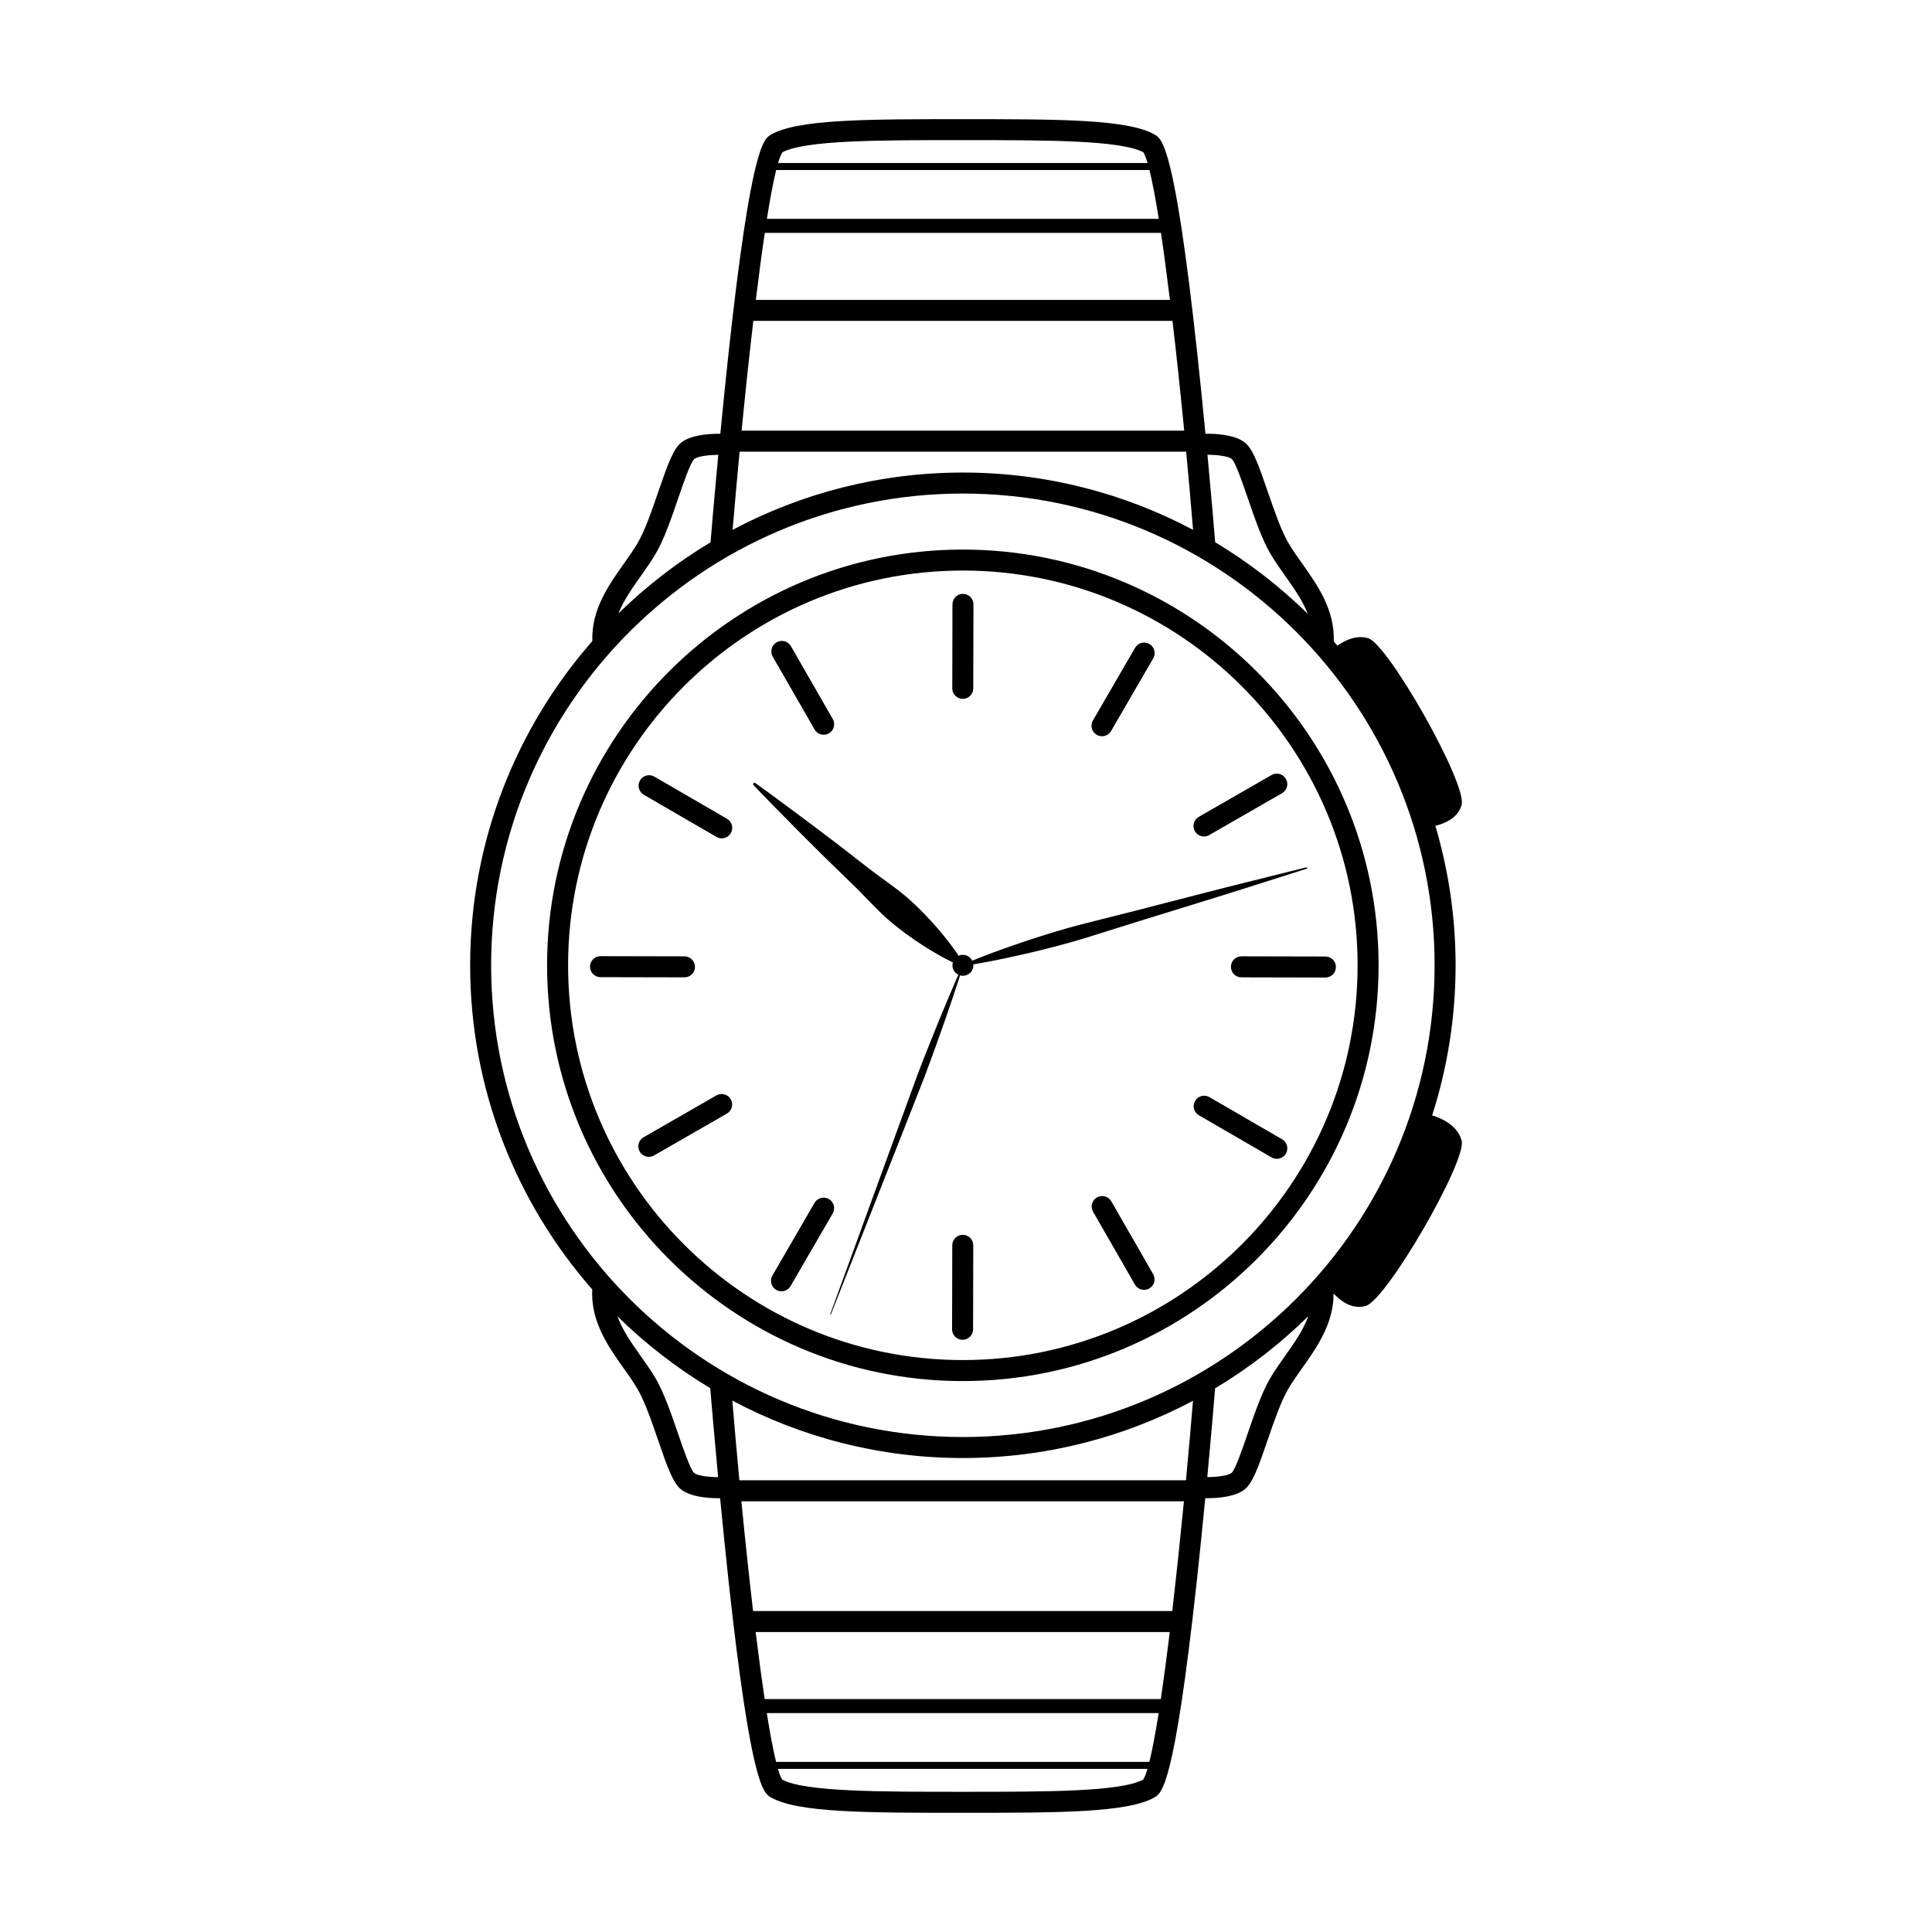 <?xml version="1.0" encoding="UTF-8"?>
<!-- Uploaded to: ICON Repo, www.iconrepo.com, Generator: ICON Repo Mixer Tools -->
<svg fill="#000000" width="800px" height="800px" version="1.1" viewBox="144 144 512 512" xmlns="http://www.w3.org/2000/svg">
 <path d="m399.16 289.64c-60.75 0-110.18 49.43-110.18 110.18s49.43 110.18 110.18 110.18c60.754 0 110.18-49.43 110.18-110.18s-49.422-110.18-110.18-110.18zm0 214.79c-57.68 0-104.61-46.93-104.61-104.62 0-57.684 46.93-104.61 104.61-104.61 57.691 0 104.62 46.93 104.62 104.62 0 57.684-46.926 104.61-104.62 104.61zm132.2-58.109c-1.133-4.434-6.137-6.238-7.824-6.727 4.019-12.551 6.211-25.914 6.211-39.781 0-12.836-1.895-25.234-5.359-36.969 2.516-0.605 5.992-2.066 6.953-5.512 1.547-5.562-19.473-42.656-24.773-44.203-3.188-0.934-6.223 0.609-8.137 1.988-0.324-0.379-0.648-0.754-0.977-1.133 0.312-8.359-4.273-14.855-8.348-20.617-1.352-1.906-2.625-3.699-3.664-5.477-1.953-3.34-3.824-8.797-5.477-13.609-2.481-7.234-3.984-11.406-6.121-13.047-2.606-2-7.297-2.324-10.387-2.289-0.672-6.957-1.438-14.566-2.266-22.176-5.914-54.094-9.227-55.988-11.207-57.117-7.129-4.074-25.453-4.074-50.812-4.074-25.355 0-43.68 0-50.812 4.074-1.977 1.133-5.285 3.027-11.199 57.121-0.836 7.617-1.598 15.219-2.266 22.176-3.106-0.02-7.734 0.305-10.309 2.293-2.137 1.641-3.641 5.812-6.121 13.047-1.652 4.812-3.523 10.27-5.477 13.609-1.039 1.777-2.312 3.57-3.664 5.477-4.062 5.738-8.625 12.203-8.352 20.516-20.137 22.984-32.379 53.043-32.379 85.93 0 32.867 12.238 62.914 32.355 85.898-0.43 8.5 4.211 15.078 8.332 20.898 1.352 1.906 2.625 3.703 3.664 5.477 1.953 3.344 3.824 8.797 5.473 13.609 2.481 7.234 3.988 11.406 6.125 13.047 2.488 1.918 6.906 2.293 9.984 2.293 0.109 0 0.207-0.004 0.309-0.004 0.672 6.961 1.438 14.566 2.266 22.176 5.914 54.098 9.227 55.988 11.203 57.121 7.133 4.074 25.453 4.074 50.812 4.074 25.367 0 43.68 0 50.812-4.074 1.984-1.133 5.289-3.023 11.211-57.121 0.832-7.617 1.594-15.219 2.262-22.176 0.137 0 0.258 0.004 0.398 0.004 3.082 0 7.496-0.371 9.984-2.293 2.141-1.641 3.648-5.812 6.125-13.047 1.652-4.812 3.523-10.262 5.477-13.609 1.039-1.773 2.312-3.57 3.664-5.477 3.945-5.57 8.375-11.84 8.367-19.82 1.664 1.797 4.746 4.309 8.449 3.316 5.586-1.492 26.852-38.449 25.492-43.793zm-60.938-180.7c1.023 0.961 2.906 6.457 4.281 10.469 1.738 5.059 3.699 10.793 5.941 14.609 1.16 1.984 2.562 3.965 3.918 5.883 2.293 3.234 4.621 6.535 6.027 10.105-7.391-7.25-15.629-13.637-24.555-18.984-0.266-3.254-0.996-12.027-2.047-23.195 2.617 0.027 5.438 0.352 6.434 1.113zm-119.07-81.277c6.133-3.211 25.473-3.211 47.812-3.211 22.344 0 41.684 0 47.82 3.211 0.352 0.523 0.734 1.496 1.137 2.852h-97.922c0.398-1.344 0.785-2.316 1.152-2.852zm-1.656 4.711h98.922c0.777 3.113 1.602 7.516 2.469 12.938h-103.85c0.852-5.359 1.676-9.805 2.457-12.938zm-3.023 16.656h104.99c0.781 5.238 1.578 11.23 2.383 17.758l-109.74 0.004c0.789-6.457 1.582-12.473 2.371-17.762zm-3.031 23.32h111.08c1.059 9.039 2.109 18.906 3.102 29.094h-117.29c0.965-9.883 2.016-19.832 3.106-29.094zm-3.637 34.664h118.34c0.648 6.856 1.266 13.809 1.832 20.715-18.223-9.672-38.98-15.18-61.016-15.18-22.027 0-42.789 5.508-61.012 15.18 0.555-6.609 1.176-13.605 1.852-20.715zm-26.141 32.895c1.355-1.918 2.762-3.898 3.918-5.883 2.238-3.824 4.203-9.551 5.934-14.609 1.375-4.012 3.254-9.508 4.258-10.445 0.996-0.766 3.777-1.094 6.375-1.125-1.043 11.164-1.785 19.941-2.051 23.191-8.871 5.309-17.059 11.652-24.41 18.844 1.418-3.523 3.715-6.785 5.977-9.973zm14.098 237.77c-1.027-0.961-2.906-6.457-4.281-10.469-1.738-5.059-3.703-10.793-5.934-14.609-1.16-1.984-2.562-3.965-3.926-5.883-2.398-3.387-4.836-6.836-6.219-10.602 7.402 7.285 15.664 13.703 24.621 19.078 0.238 2.863 0.992 11.914 2.086 23.582-2.59-0.02-5.359-0.344-6.348-1.098zm118.98 81.273c-6.137 3.211-25.477 3.211-47.82 3.211s-41.68 0-47.812-3.211c-0.359-0.523-0.742-1.496-1.145-2.856h97.93c-0.402 1.348-0.785 2.32-1.152 2.856zm1.656-4.711h-98.926c-0.77-3.113-1.602-7.516-2.465-12.941h103.85c-0.848 5.363-1.68 9.801-2.461 12.941zm3.023-16.652h-104.98c-0.781-5.246-1.586-11.234-2.387-17.766h109.75c-0.789 6.457-1.59 12.473-2.375 17.766zm3.043-23.324h-111.09c-1.062-9.039-2.109-18.906-3.102-29.094h117.28c-0.969 9.887-2.016 19.828-3.094 29.094zm3.629-34.664h-118.35c-0.656-6.988-1.285-14.078-1.867-21.109 18.242 9.699 39.031 15.219 61.086 15.219 22.027 0 42.785-5.508 60.996-15.168-0.555 6.711-1.184 13.824-1.867 21.059zm26.223-32.895c-1.359 1.918-2.762 3.898-3.918 5.883-2.238 3.824-4.203 9.551-5.941 14.609-1.371 4.012-3.254 9.508-4.258 10.445-1.008 0.777-3.844 1.102-6.457 1.125 1.09-11.594 1.832-20.602 2.074-23.527 8.992-5.387 17.289-11.82 24.719-19.133-1.379 3.769-3.82 7.223-6.219 10.598zm-85.352 21.438c-68.93 0-125.01-56.086-125.01-125.02 0-68.93 56.078-125.01 125.01-125.01 68.938 0 125.02 56.078 125.02 125.01 0 68.934-56.078 125.02-125.02 125.02zm-2.801-198.41 0.047-22.258c0-1.531 1.25-2.777 2.785-2.777 1.543 0.004 2.785 1.254 2.781 2.793l-0.051 22.254c0 1.535-1.246 2.781-2.781 2.781h-0.004c-1.539-0.012-2.781-1.262-2.777-2.793zm5.562 147.61-0.047 22.254c-0.004 1.535-1.25 2.777-2.785 2.777h-0.004c-1.543 0-2.781-1.25-2.777-2.785l0.051-22.254c0-1.535 1.25-2.781 2.781-2.781h0.004c1.543 0.008 2.781 1.258 2.777 2.789zm96.105-73.75c-0.004 1.543-1.25 2.781-2.785 2.781l-22.258-0.051c-1.535 0-2.785-1.25-2.777-2.793 0.004-1.531 1.246-2.777 2.781-2.777h0.004l22.258 0.051c1.543 0.008 2.785 1.25 2.777 2.789zm-172.64 2.731-22.254-0.047c-1.535-0.004-2.781-1.254-2.777-2.797 0-1.531 1.25-2.769 2.781-2.769h0.004l22.254 0.047c1.535 0.004 2.781 1.254 2.777 2.793 0 1.531-1.242 2.773-2.785 2.773 0.004 0 0.004 0 0 0zm108.25-68.078 11.164-19.25c0.77-1.328 2.481-1.785 3.805-1.012 1.328 0.77 1.785 2.473 1.012 3.805l-11.172 19.254c-0.52 0.891-1.449 1.387-2.41 1.387-0.48 0-0.953-0.121-1.395-0.379-1.328-0.766-1.781-2.473-1.004-3.805zm-68.961 130.64-11.164 19.25c-0.52 0.887-1.449 1.379-2.41 1.379-0.473 0-0.953-0.121-1.395-0.371-1.328-0.77-1.785-2.473-1.012-3.805l11.164-19.25c0.777-1.336 2.473-1.777 3.805-1.012 1.328 0.77 1.781 2.473 1.012 3.809zm120.1-15.855c-0.523 0.891-1.449 1.387-2.414 1.387-0.473 0-0.953-0.117-1.391-0.379l-19.254-11.164c-1.328-0.766-1.777-2.469-1.008-3.797 0.77-1.336 2.473-1.785 3.805-1.012l19.25 11.168c1.328 0.77 1.781 2.465 1.012 3.797zm-147.1-84.934c-0.52 0.891-1.449 1.387-2.41 1.387-0.473 0-0.957-0.121-1.395-0.379l-19.254-11.164c-1.328-0.766-1.785-2.469-1.012-3.797 0.77-1.336 2.481-1.785 3.805-1.012l19.254 11.168c1.328 0.766 1.781 2.461 1.012 3.797zm122.98-0.496c-0.762-1.336-0.309-3.039 1.027-3.805l19.297-11.09c1.328-0.762 3.031-0.309 3.797 1.027 0.766 1.336 0.309 3.031-1.027 3.797l-19.297 11.09c-0.438 0.25-0.918 0.371-1.379 0.371-0.969 0.004-1.906-0.5-2.418-1.391zm-123 71.039c0.766 1.328 0.309 3.031-1.027 3.793l-19.297 11.094c-0.438 0.25-0.91 0.367-1.387 0.367-0.961 0-1.898-0.504-2.414-1.395-0.766-1.328-0.309-3.031 1.027-3.797l19.297-11.09c1.336-0.77 3.039-0.305 3.801 1.027zm111.94 46.336c0.762 1.336 0.309 3.039-1.027 3.797-0.438 0.25-0.91 0.367-1.387 0.367-0.957 0-1.895-0.504-2.414-1.395l-11.09-19.297c-0.762-1.336-0.309-3.039 1.027-3.797 1.328-0.762 3.039-0.309 3.797 1.023zm-100.82-163.64c-0.766-1.336-0.309-3.039 1.027-3.797 1.328-0.766 3.031-0.312 3.797 1.023l11.09 19.297c0.766 1.336 0.309 3.039-1.027 3.797-0.434 0.25-0.91 0.371-1.379 0.371-0.961 0-1.898-0.508-2.414-1.395zm96.328 70.332c-5.652 1.742-11.27 3.602-16.594 5.16-5.34 1.508-10.367 2.731-14.699 3.699-5.164 1.168-9.34 1.93-11.887 2.359 0.004 0.086 0.023 0.156 0.023 0.246 0 1.535-1.246 2.781-2.781 2.781-0.262 0-0.508-0.051-0.746-0.117-0.137 0.434-0.289 0.902-0.453 1.426-0.406 1.289-0.926 2.848-1.535 4.637-0.613 1.777-1.301 3.789-2.051 5.984-0.777 2.188-1.617 4.551-2.508 7.047-0.875 2.508-1.891 5.125-2.887 7.84-2.125 5.391-4.387 11.145-6.644 16.895-9.07 22.992-18.137 45.996-18.137 45.996-0.02 0.047-0.074 0.07-0.121 0.051-0.047-0.016-0.07-0.07-0.055-0.109 0 0 8.465-23.23 16.922-46.457 2.121-5.805 4.242-11.613 6.227-17.055 1.055-2.699 2.023-5.324 3.039-7.785 0.992-2.465 1.93-4.793 2.797-6.941 0.891-2.141 1.707-4.102 2.434-5.84 0.727-1.742 1.371-3.25 1.918-4.488 0.227-0.504 0.422-0.953 0.605-1.367-0.926-0.449-1.57-1.391-1.57-2.488 0-0.273 0.051-0.527 0.121-0.781-0.18-0.09-0.371-0.176-0.57-0.281-1.875-0.891-4.41-2.336-7.34-4.191-2.906-1.879-6.191-4.207-9.426-7.023-3.211-2.848-6.246-6.328-9.559-9.492-3.281-3.199-6.594-6.363-9.629-9.41-3.059-3.019-5.875-5.883-8.289-8.34-4.848-4.887-8.012-8.223-8.012-8.223-0.141-0.145-0.137-0.379 0.016-0.523 0.133-0.125 0.328-0.137 0.469-0.035 0 0 3.75 2.664 9.254 6.785 2.766 2.047 6 4.434 9.41 7.043 3.445 2.574 7.043 5.41 10.664 8.219 3.594 2.836 7.461 5.359 10.73 8.137 3.238 2.816 6 5.742 8.273 8.359 2.246 2.644 4.031 4.953 5.176 6.688 0.133 0.195 0.238 0.348 0.352 0.527 0.336-0.152 0.727-0.242 1.125-0.242 1.094 0 2.019 0.629 2.481 1.543 2.387-0.969 6.34-2.516 11.348-4.223 4.195-1.449 9.129-3.043 14.461-4.559 5.352-1.461 11.109-2.82 16.844-4.301 11.457-2.941 22.902-5.949 31.527-8.066 8.609-2.144 14.359-3.582 14.359-3.582 0.102-0.023 0.195 0.035 0.223 0.137 0.023 0.098-0.031 0.191-0.121 0.223 0 0-5.637 1.789-14.102 4.481-8.457 2.719-19.781 6.152-31.082 9.66z"/>
</svg>